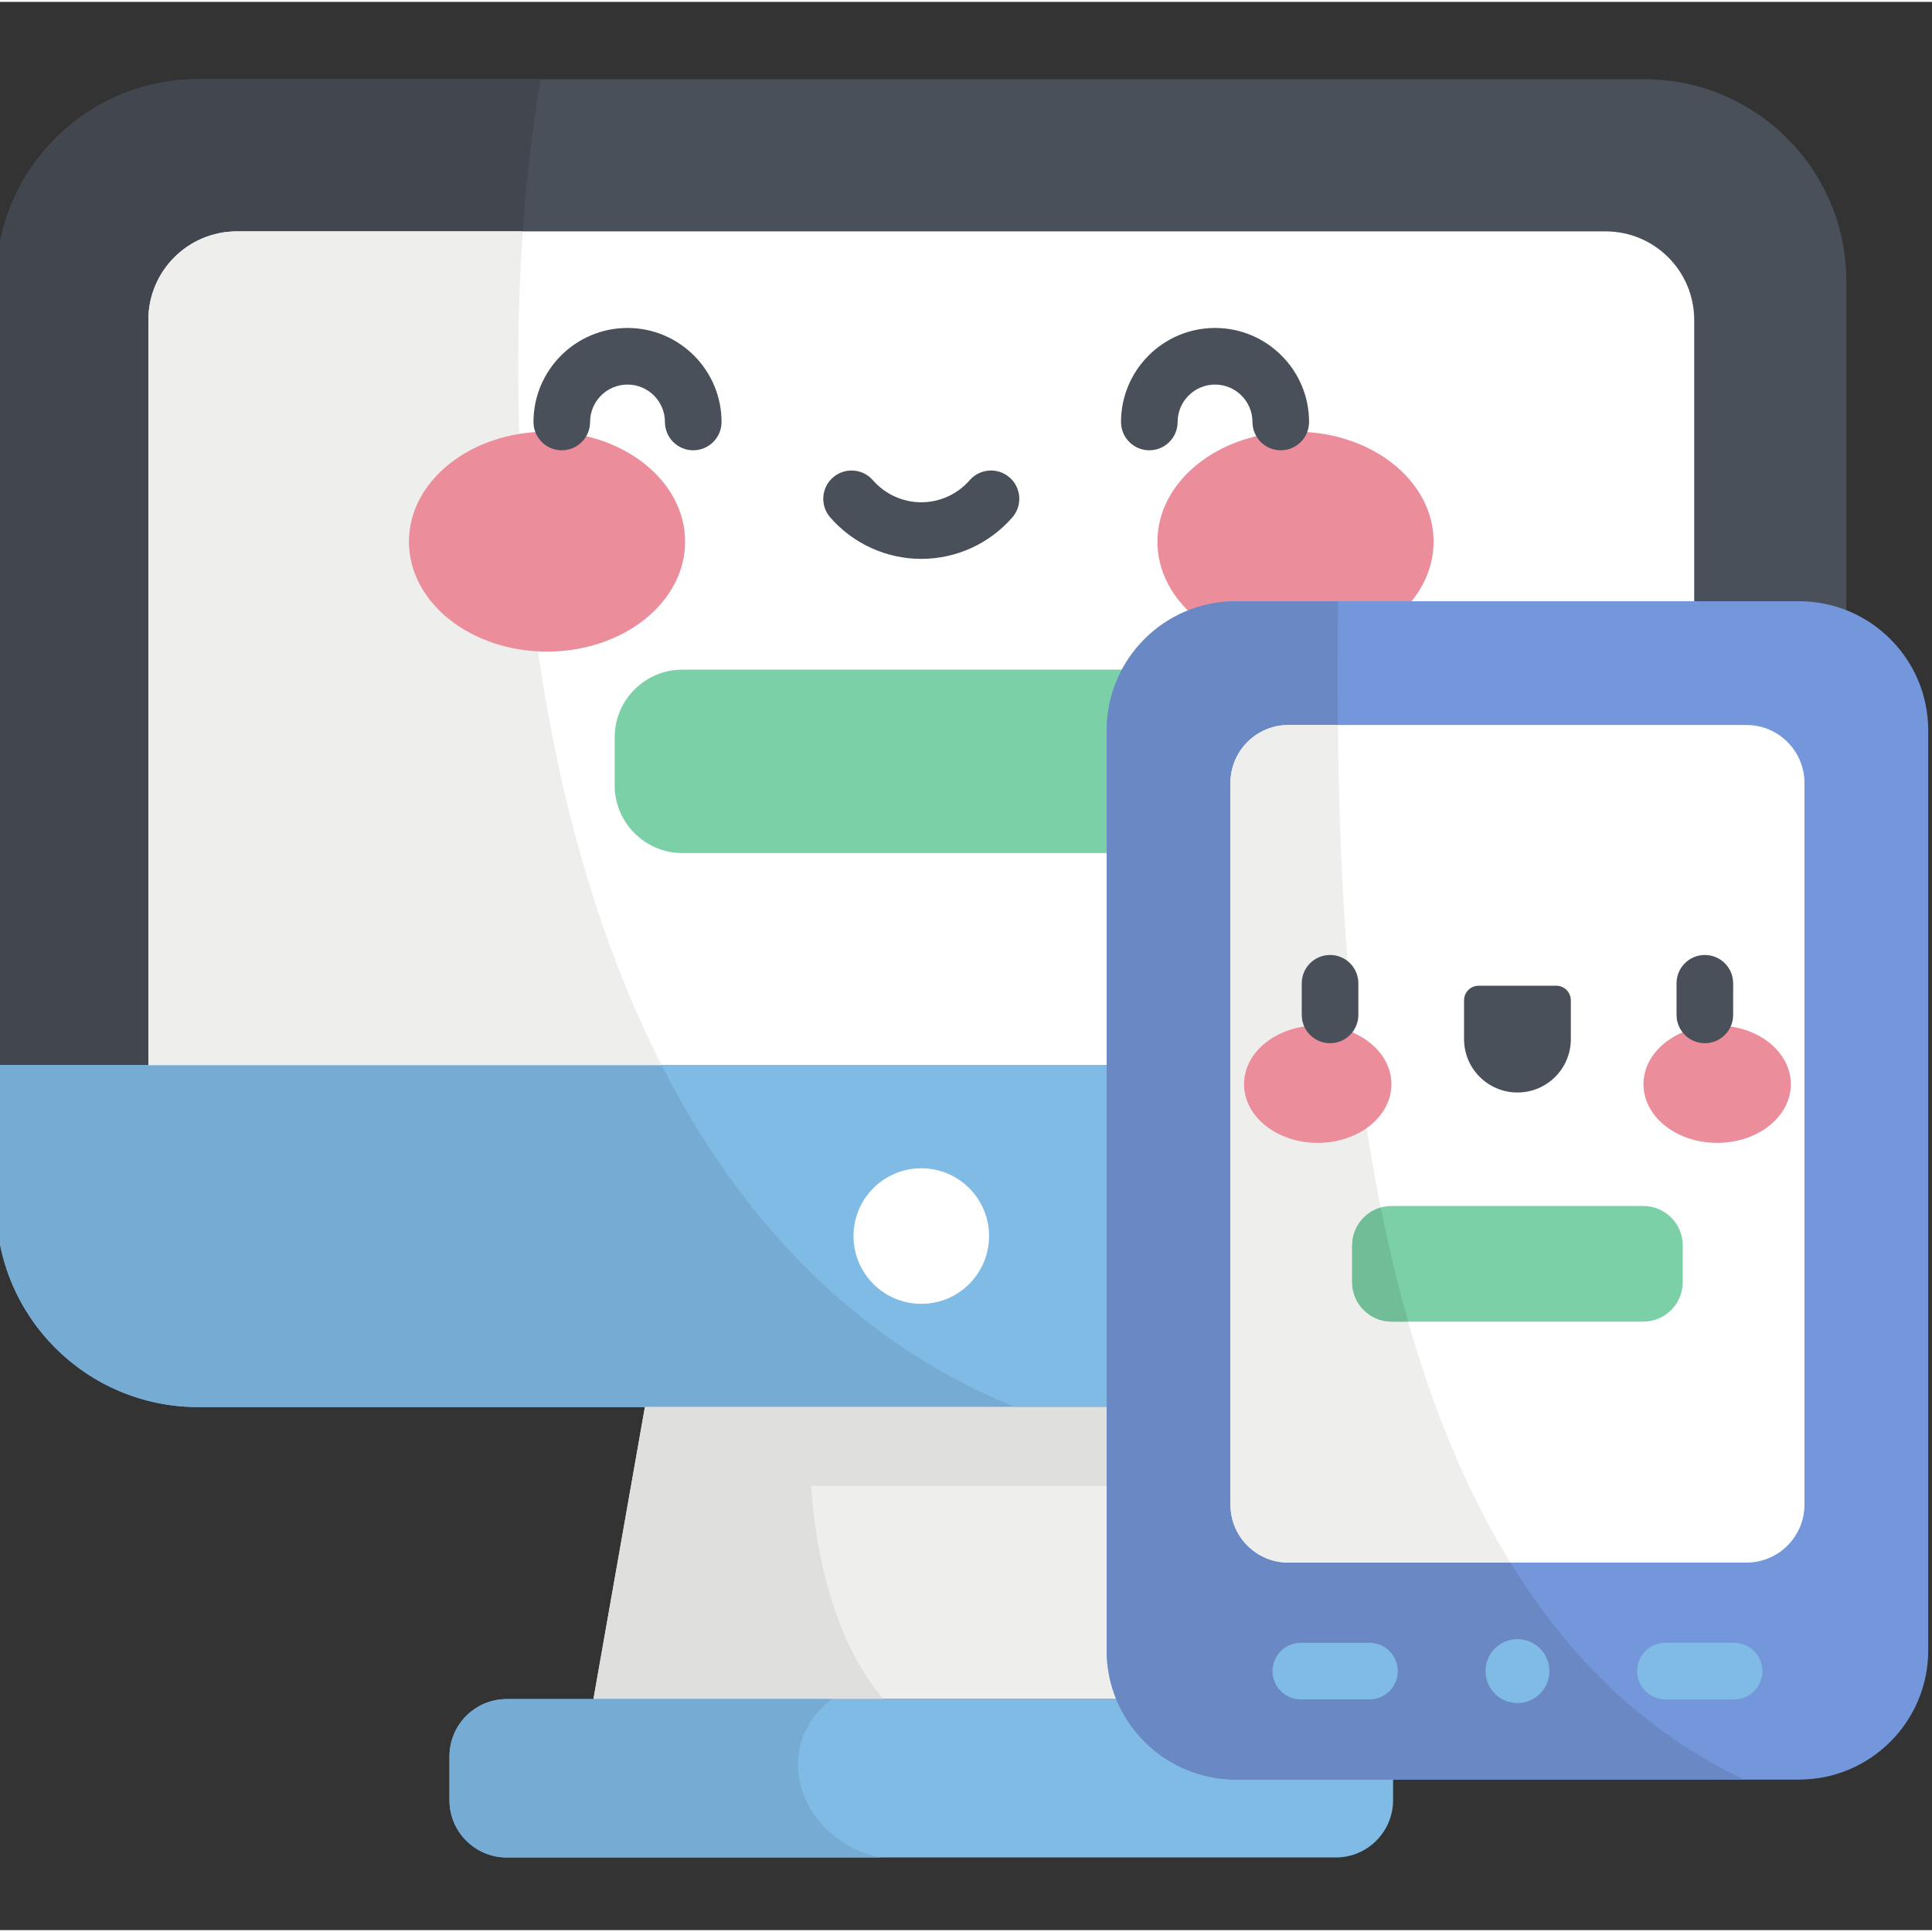 <svg xmlns="http://www.w3.org/2000/svg" height="511pt" viewBox="1 -20 511.999 511" width="511pt"><rect x="1" y="-20" width="511.999" height="511" fill="#333333" stroke="none"/><path d="m436.797 352.379h-383.301c-29.547 0-53.496-23.949-53.496-53.496v-244.887c0-29.543 23.949-53.496 53.496-53.496h383.301c29.547 0 53.5 23.953 53.5 53.496v244.887c0 29.547-23.953 53.496-53.5 53.496zm0 0" fill="#495059"></path><path d="m53.496.5c-29.547 0-53.496 23.953-53.496 53.496v244.887c0 29.547 23.949 53.496 53.496 53.496h216.457c-138.582-56.582-140.117-270.449-125.68-351.879zm0 0" fill="#41464f"></path><path d="m0 261.758v37.125c0 29.543 23.949 53.496 53.496 53.496h383.301c29.547 0 53.5-23.953 53.5-53.496v-37.125zm0 0" fill="#80bbe6"></path><path d="m0 298.883c0 29.547 23.949 53.496 53.496 53.496h216.461c-43.43-17.73-73.398-50.91-93.637-90.621h-176.32zm0 0" fill="#76acd4"></path><path d="m318.387 352.379h-146.48l-13.641 77.395h173.766zm0 0" fill="#eeeeed"></path><path d="m322.07 373.266-3.68-20.887h-146.484l-13.641 77.395h76.828c-11.949-14.152-17.594-34.996-19.176-56.508zm0 0" fill="#dfdfdd"></path><path d="m40.32 261.758v-197.469c0-12.961 10.508-23.469 23.469-23.469h362.719c12.961 0 23.469 10.508 23.469 23.469v197.469zm0 0" fill="#fff"></path><path d="m139.539 40.82h-75.75c-12.961 0-23.469 10.508-23.469 23.469v197.469h136c-35.465-69.59-41.043-159.23-36.781-220.938zm0 0" fill="#eeeeed"></path><path d="m182.562 123.043c0-16.094-16.383-29.141-36.594-29.141s-36.594 13.047-36.594 29.141 16.383 29.141 36.594 29.141 36.594-13.047 36.594-29.141zm0 0" fill="#eb8d9a"></path><path d="m380.922 123.043c0-16.094-16.387-29.141-36.598-29.141-20.211 0-36.594 13.047-36.594 29.141s16.383 29.141 36.594 29.141c20.211 0 36.598-13.047 36.598-29.141zm0 0" fill="#eb8d9a"></path><g fill="#495059"><path d="m184.715 98.832c-4.141 0-7.5-3.359-7.5-7.5 0-5.469-4.449-9.918-9.918-9.918s-9.918 4.449-9.918 9.918c0 4.141-3.359 7.5-7.5 7.5-4.145 0-7.5-3.359-7.5-7.5 0-13.742 11.176-24.918 24.918-24.918 13.738 0 24.918 11.176 24.918 24.918 0 4.141-3.359 7.5-7.5 7.5zm0 0"></path><path d="m340.418 98.832c-4.141 0-7.5-3.359-7.5-7.5 0-5.469-4.449-9.918-9.918-9.918s-9.918 4.449-9.918 9.918c0 4.141-3.359 7.5-7.5 7.5-4.145 0-7.5-3.359-7.5-7.5 0-13.742 11.176-24.918 24.918-24.918 13.738 0 24.918 11.176 24.918 24.918 0 4.141-3.359 7.5-7.5 7.5zm0 0"></path><path d="m245.148 127.609c-9.25 0-18.043-4.008-24.129-10.992-2.723-3.121-2.398-7.859.723-10.578 3.125-2.723 7.863-2.398 10.582.723 3.238 3.715 7.914 5.848 12.824 5.848 4.91 0 9.586-2.133 12.824-5.848 2.723-3.121 7.461-3.445 10.582-.723 3.121 2.719 3.445 7.457.727 10.578-6.09 6.984-14.887 10.992-24.133 10.992zm0 0"></path></g><path d="m308.445 156.965h-126.594c-9.918 0-17.957 8.039-17.957 17.957v12.691c0 9.918 8.039 17.957 17.957 17.957h126.594c9.918 0 17.957-8.039 17.957-17.957v-12.691c0-9.918-8.043-17.957-17.957-17.957zm0 0" fill="#7bd0a7"></path><path d="m355 471.75h-219.703c-8.383 0-15.18-6.797-15.18-15.18v-11.617c0-8.383 6.797-15.18 15.18-15.18h219.703c8.383 0 15.18 6.797 15.18 15.18v11.617c-.004 8.383-6.797 15.18-15.18 15.18zm0 0" fill="#80bbe6"></path><path d="m221.531 429.773h-86.234c-8.383 0-15.18 6.797-15.18 15.18v11.617c0 8.383 6.797 15.18 15.18 15.18h99.105c-21.371-4.352-29.875-29.172-12.871-41.977zm0 0" fill="#76acd4"></path><path d="m263.109 307.07c0 9.918-8.043 17.961-17.961 17.961-9.922 0-17.961-8.043-17.961-17.961 0-9.922 8.039-17.961 17.961-17.961 9.918 0 17.961 8.039 17.961 17.961zm0 0" fill="#fff"></path><path d="m294.277 416.852v-243.758c0-18.922 15.34-34.262 34.262-34.262h149.199c18.922 0 34.262 15.34 34.262 34.262v243.754c0 18.926-15.34 34.262-34.262 34.262h-149.199c-18.922.004-34.262-15.336-34.262-34.258zm0 0" fill="#7397da"></path><path d="m463.211 451.113c-108.586-51.438-108.223-228.754-107.621-312.281h-27.051c-18.922 0-34.262 15.34-34.262 34.262v243.754c0 18.926 15.34 34.262 34.262 34.262h134.672zm0 0" fill="#6988c4"></path><path d="m327.078 378.23v-191.223c0-8.492 6.883-15.375 15.375-15.375h121.371c8.492 0 15.375 6.883 15.375 15.375v191.223c0 8.492-6.883 15.375-15.375 15.375h-121.371c-8.492 0-15.375-6.883-15.375-15.375zm0 0" fill="#fff"></path><path d="m342.453 171.633c-8.492 0-15.375 6.883-15.375 15.375v191.223c0 8.492 6.883 15.375 15.375 15.375h58.82c-39.246-63.758-45.109-156.684-45.707-221.973zm0 0" fill="#eeeeed"></path><path d="m369.742 266.824c0-8.59-8.742-15.551-19.527-15.551-10.789 0-19.531 6.961-19.531 15.551 0 8.59 8.742 15.551 19.531 15.551 10.785 0 19.527-6.961 19.527-15.551zm0 0" fill="#eb8d9a"></path><path d="m475.594 266.824c0-8.59-8.742-15.551-19.527-15.551s-19.531 6.961-19.531 15.551c0 8.59 8.746 15.551 19.531 15.551s19.527-6.961 19.527-15.551zm0 0" fill="#eb8d9a"></path><path d="m353.477 255.961c-4.141 0-7.5-3.355-7.5-7.5v-8.383c0-4.141 3.359-7.5 7.5-7.5 4.141 0 7.5 3.359 7.5 7.5v8.383c0 4.141-3.359 7.5-7.5 7.5zm0 0" fill="#495059"></path><path d="m403.141 269.023c-7.816 0-14.152-6.332-14.152-14.148v-10.285c0-2.133 1.73-3.863 3.863-3.863h20.574c2.133 0 3.859 1.73 3.859 3.863v10.285c.004 7.816-6.332 14.148-14.145 14.148zm0 0" fill="#495059"></path><path d="m452.801 255.961c-4.141 0-7.5-3.355-7.5-7.5v-8.383c0-4.141 3.359-7.5 7.5-7.5s7.5 3.359 7.5 7.5v8.383c0 4.141-3.359 7.5-7.5 7.5zm0 0" fill="#495059"></path><path d="m436.477 299.094h-66.676c-5.781 0-10.469 4.691-10.469 10.473v9.707c0 5.781 4.688 10.469 10.469 10.469h66.676c5.781 0 10.469-4.688 10.469-10.469v-9.707c0-5.781-4.688-10.473-10.469-10.473zm0 0" fill="#7bd0a7"></path><path d="m366.902 299.512c-4.371 1.258-7.57 5.277-7.57 10.055v9.707c0 5.781 4.688 10.473 10.473 10.473h4.383c-2.828-9.918-5.238-20.035-7.285-30.234zm0 0" fill="#70bd98"></path><path d="m411.605 422.359c0 4.676-3.793 8.465-8.465 8.465-4.676 0-8.465-3.789-8.465-8.465s3.789-8.465 8.465-8.465c4.672 0 8.465 3.789 8.465 8.465zm0 0" fill="#80bbe6"></path><path d="m363.926 429.859h-18.195c-4.145 0-7.5-3.359-7.5-7.5 0-4.145 3.355-7.5 7.5-7.5h18.195c4.141 0 7.5 3.355 7.5 7.5 0 4.141-3.359 7.5-7.5 7.5zm0 0" fill="#80bbe6"></path><path d="m460.551 429.859h-18.199c-4.141 0-7.5-3.359-7.5-7.5 0-4.145 3.359-7.5 7.5-7.5h18.199c4.141 0 7.5 3.355 7.5 7.5 0 4.141-3.359 7.5-7.5 7.5zm0 0" fill="#80bbe6"></path></svg>